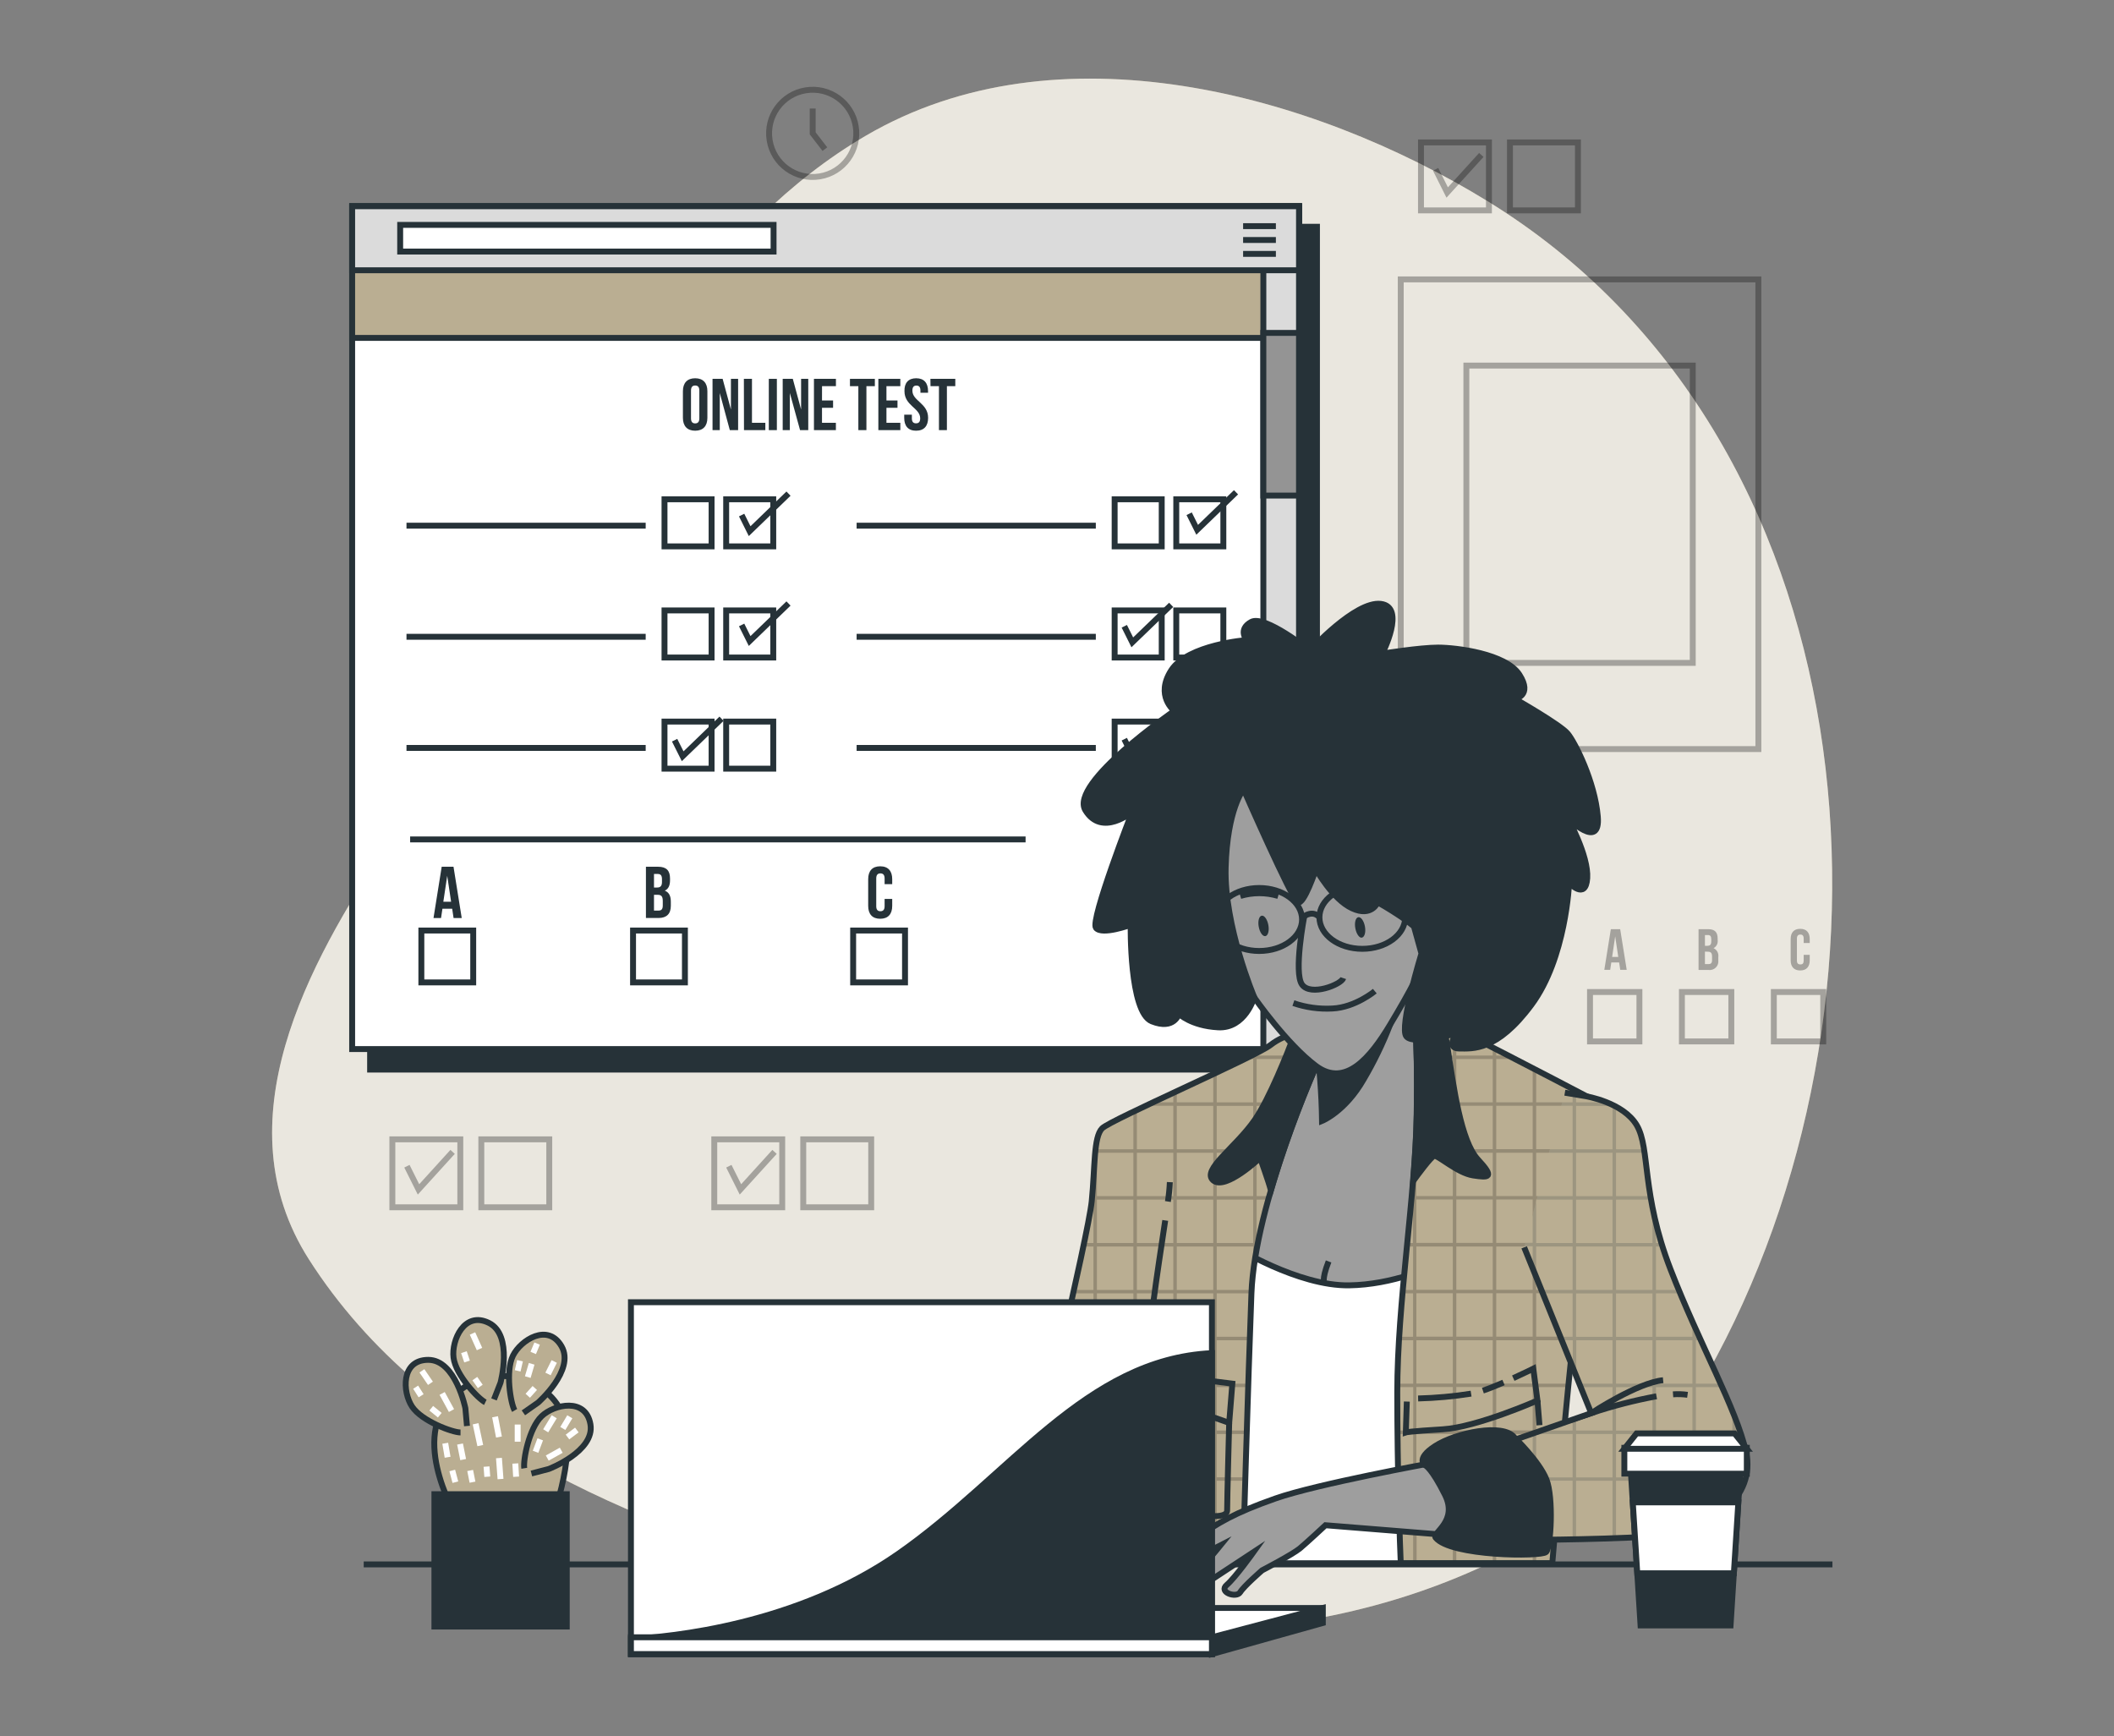 <svg width="358" height="294" viewBox="0 0 358 294" fill="none" xmlns="http://www.w3.org/2000/svg">
<rect x="0" y="0" width="358" height="294" fill="#808080" stroke="none"/>
<g clip-path="url(#clip0_2451_21746)">
<path d="M268.2 255.345C277.607 248.707 285.312 239.939 290.685 229.755C324.295 166.786 316.704 73.935 251.977 34.11C222.059 15.706 179 4.057 146.66 22.962C120.435 38.291 104.359 67.156 91.059 93.416C82.703 109.956 75.818 127.708 65.516 143.16C52.157 163.199 37.451 189.965 52.298 213.25C72.531 244.967 110.745 259.449 145.396 268.987C182.993 279.329 225.27 280.799 259.997 260.619C262.808 258.985 265.542 257.227 268.2 255.345Z" fill="#BAAE92"/>
<path opacity="0.7" d="M268.2 255.345C277.607 248.707 285.312 239.939 290.685 229.755C324.295 166.786 316.704 73.935 251.977 34.11C222.059 15.706 179 4.057 146.66 22.962C120.435 38.291 104.359 67.156 91.059 93.416C82.703 109.956 75.818 127.708 65.516 143.16C52.157 163.199 37.451 189.965 52.298 213.25C72.531 244.967 110.745 259.449 145.396 268.987C182.993 279.329 225.27 280.799 259.997 260.619C262.808 258.985 265.542 257.227 268.2 255.345Z" fill="white"/>
<g opacity="0.3">
<path d="M297.776 47.316H237.212V126.855H297.776V47.316Z" stroke="black" strokeWidth="0.588" stroke-miterlimit="10"/>
<path d="M286.663 61.91H248.325V112.261H286.663V61.91Z" stroke="black" strokeWidth="0.588" stroke-miterlimit="10"/>
</g>
<path d="M223.024 38.402H62.676V181.133H223.024V38.402Z" fill="#263238" stroke="#263238" strokeWidth="0.588" stroke-miterlimit="10"/>
<path d="M219.984 34.927H59.636V177.658H219.984V34.927Z" fill="white" stroke="#263238" strokeWidth="0.588" strokeLinecap="round" strokeLinejoin="round"/>
<path d="M188.761 92.528H196.734V84.554H188.761V92.528Z" fill="white" stroke="#263238" strokeWidth="0.588" strokeLinecap="round" strokeLinejoin="round"/>
<path d="M199.198 92.528H207.171V84.554H199.198V92.528Z" fill="white" stroke="#263238" strokeWidth="0.588" strokeLinecap="round" strokeLinejoin="round"/>
<path d="M185.574 89.023H145.066" stroke="#263238" strokeWidth="0.588" strokeLinecap="round" strokeLinejoin="round"/>
<path d="M188.761 111.35H196.734V103.376H188.761V111.35Z" fill="white" stroke="#263238" strokeWidth="0.588" strokeLinecap="round" strokeLinejoin="round"/>
<path d="M199.198 111.35H207.171V103.376H199.198V111.35Z" fill="white" stroke="#263238" strokeWidth="0.588" strokeLinecap="round" strokeLinejoin="round"/>
<path d="M185.574 107.839H145.066" stroke="#263238" strokeWidth="0.588" strokeLinecap="round" strokeLinejoin="round"/>
<path d="M188.761 130.172H196.734V122.198H188.761V130.172Z" fill="white" stroke="#263238" strokeWidth="0.588" strokeLinecap="round" strokeLinejoin="round"/>
<path d="M199.198 130.172H207.171V122.198H199.198V130.172Z" fill="white" stroke="#263238" strokeWidth="0.588" strokeLinecap="round" strokeLinejoin="round"/>
<path d="M185.574 126.661H145.066" stroke="#263238" strokeWidth="0.588" strokeLinecap="round" strokeLinejoin="round"/>
<path d="M112.533 92.528H120.506V84.554H112.533V92.528Z" fill="white" stroke="#263238" strokeWidth="0.588" strokeLinecap="round" strokeLinejoin="round"/>
<path d="M122.975 92.528H130.949V84.554H122.975V92.528Z" fill="white" stroke="#263238" strokeWidth="0.588" strokeLinecap="round" strokeLinejoin="round"/>
<path d="M109.345 89.023H68.838" stroke="#263238" strokeWidth="0.588" strokeLinecap="round" strokeLinejoin="round"/>
<path d="M112.533 111.35H120.506V103.376H112.533V111.35Z" fill="white" stroke="#263238" strokeWidth="0.588" strokeLinecap="round" strokeLinejoin="round"/>
<path d="M122.975 111.35H130.949V103.376H122.975V111.35Z" fill="white" stroke="#263238" strokeWidth="0.588" strokeLinecap="round" strokeLinejoin="round"/>
<path d="M109.345 107.839H68.838" stroke="#263238" strokeWidth="0.588" strokeLinecap="round" strokeLinejoin="round"/>
<path d="M112.533 130.172H120.506V122.198H112.533V130.172Z" fill="white" stroke="#263238" strokeWidth="0.588" strokeLinecap="round" strokeLinejoin="round"/>
<path d="M122.975 130.172H130.949V122.198H122.975V130.172Z" fill="white" stroke="#263238" strokeWidth="0.588" strokeLinecap="round" strokeLinejoin="round"/>
<path d="M109.345 126.661H68.838" stroke="#263238" strokeWidth="0.588" strokeLinecap="round" strokeLinejoin="round"/>
<path d="M80.139 157.584H71.355V166.369H80.139V157.584Z" fill="white" stroke="#263238" strokeWidth="0.588" strokeLinecap="round" strokeLinejoin="round"/>
<path d="M115.99 157.584H107.205V166.369H115.99V157.584Z" fill="white" stroke="#263238" strokeWidth="0.588" strokeLinecap="round" strokeLinejoin="round"/>
<path d="M153.263 157.584H144.479V166.369H153.263V157.584Z" fill="white" stroke="#263238" strokeWidth="0.588" strokeLinecap="round" strokeLinejoin="round"/>
<path d="M125.592 87.224L126.95 89.952L133.53 83.596" stroke="#263238" strokeWidth="1.176" strokeLinecap="round" strokeLinejoin="round"/>
<path d="M125.592 105.834L126.95 108.557L133.53 102.2" stroke="#263238" strokeWidth="1.176" strokeLinecap="round" strokeLinejoin="round"/>
<path d="M114.244 125.35L115.608 128.072L122.188 121.716" stroke="#263238" strokeWidth="1.176" strokeLinecap="round" strokeLinejoin="round"/>
<path d="M201.379 87.001L202.737 89.723L209.317 83.367" stroke="#263238" strokeWidth="1.176" strokeLinecap="round" strokeLinejoin="round"/>
<path d="M190.396 106.058L191.754 108.78L198.334 102.43" stroke="#263238" strokeWidth="1.176" strokeLinecap="round" strokeLinejoin="round"/>
<path d="M190.396 125.179L191.754 127.902L198.334 121.551" stroke="#263238" strokeWidth="1.176" strokeLinecap="round" strokeLinejoin="round"/>
<path d="M219.984 34.927H59.636V57.224H219.984V34.927Z" fill="#BAAE92" stroke="#263238" strokeWidth="0.588" strokeLinecap="round" strokeLinejoin="round"/>
<path d="M219.984 34.927H213.945V177.658H219.984V34.927Z" fill="#DBDBDB" stroke="#263238" strokeWidth="0.588" strokeLinecap="round" strokeLinejoin="round"/>
<path d="M219.984 56.377H213.945V83.925H219.984V56.377Z" fill="#949494" stroke="#263238" strokeWidth="0.588" strokeLinecap="round" strokeLinejoin="round"/>
<path d="M219.984 34.927H59.636V45.77H219.984V34.927Z" fill="#DBDBDB" stroke="#263238" strokeWidth="0.588" strokeLinecap="round" strokeLinejoin="round"/>
<path d="M131.002 38.085H67.768V42.601H131.002V38.085Z" fill="white" stroke="#263238" strokeWidth="0.588" strokeLinecap="round" strokeLinejoin="round"/>
<path d="M210.517 38.297H216.068" stroke="#263238" strokeWidth="0.588" strokeLinecap="round" strokeLinejoin="round"/>
<path d="M210.517 40.643H216.068" stroke="#263238" strokeWidth="0.588" strokeLinecap="round" strokeLinejoin="round"/>
<path d="M210.517 42.995H216.068" stroke="#263238" strokeWidth="0.588" strokeLinecap="round" strokeLinejoin="round"/>
<path d="M115.649 66.244C115.649 64.851 116.384 64.057 117.725 64.057C119.065 64.057 119.794 64.851 119.794 66.244V70.76C119.794 72.148 119.065 72.941 117.725 72.941C116.384 72.941 115.649 72.148 115.649 70.76V66.244ZM117.019 70.848C117.019 71.466 117.289 71.701 117.725 71.701C118.16 71.701 118.43 71.466 118.43 70.848V66.144C118.43 65.521 118.16 65.286 117.725 65.286C117.289 65.286 117.019 65.521 117.019 66.144V70.848Z" fill="#263238"/>
<path d="M121.893 66.556V72.841H120.665V64.157H122.376L123.781 69.355V64.157H124.998V72.841H123.593L121.893 66.556Z" fill="#263238"/>
<path d="M125.974 64.157H127.344V71.601H129.608V72.841H125.992L125.974 64.157Z" fill="#263238"/>
<path d="M130.196 64.157H131.56V72.841H130.196V64.157Z" fill="#263238"/>
<path d="M133.759 66.556V72.841H132.548V64.157H134.259L135.664 69.355V64.157H136.876V72.841H135.488L133.759 66.556Z" fill="#263238"/>
<path d="M139.204 67.82H141.08V69.061H139.204V71.601H141.556V72.841H137.84V64.157H141.562V65.397H139.21L139.204 67.82Z" fill="#263238"/>
<path d="M143.938 64.157H148.153V65.397H146.725V72.841H145.36V65.397H143.938V64.157Z" fill="#263238"/>
<path d="M150.117 67.82H151.987V69.061H150.117V71.601H152.469V72.841H148.747V64.157H152.469V65.397H150.117V67.82Z" fill="#263238"/>
<path d="M155.151 64.057C156.48 64.057 157.162 64.851 157.162 66.244V66.515H155.874V66.156C155.874 65.533 155.627 65.297 155.192 65.297C154.757 65.297 154.51 65.533 154.51 66.156C154.51 67.92 157.173 68.279 157.173 70.76C157.173 72.148 156.48 72.941 155.139 72.941C153.798 72.941 153.128 72.148 153.128 70.76V70.225H154.422V70.848C154.422 71.466 154.692 71.689 155.127 71.689C155.562 71.689 155.833 71.466 155.833 70.848C155.833 69.084 153.169 68.725 153.169 66.244C153.128 64.851 153.828 64.057 155.151 64.057Z" fill="#263238"/>
<path d="M157.562 64.157H161.777V65.397H160.355V72.841H159.008V65.397H157.579L157.562 64.157Z" fill="#263238"/>
<path d="M78.193 155.467H76.811L76.576 153.891H74.924L74.689 155.467H73.413L74.8 146.782H76.8L78.193 155.467ZM75.077 152.71H76.394L75.735 148.317L75.077 152.71Z" fill="#263238"/>
<path d="M113.467 148.764V149.07C113.467 149.964 113.197 150.534 112.585 150.834C113.32 151.116 113.603 151.775 113.603 152.692V153.403C113.603 154.744 112.897 155.461 111.533 155.461H109.387V146.782H111.445C112.862 146.782 113.467 147.441 113.467 148.764ZM110.751 148.006V150.299H111.286C111.792 150.299 112.103 150.075 112.103 149.381V148.899C112.103 148.276 111.892 148.006 111.409 148.006H110.751ZM110.751 151.534V154.203H111.533C111.992 154.203 112.239 153.991 112.239 153.345V152.592C112.239 151.78 111.98 151.534 111.362 151.534H110.751Z" fill="#263238"/>
<path d="M151.094 152.227V153.403C151.094 154.797 150.4 155.591 149.059 155.591C147.719 155.591 147.025 154.797 147.025 153.403V148.888C147.025 147.5 147.719 146.706 149.059 146.706C150.4 146.706 151.094 147.5 151.094 148.888V149.734H149.806V148.764C149.806 148.141 149.53 147.906 149.094 147.906C148.659 147.906 148.389 148.141 148.389 148.764V153.468C148.389 154.091 148.665 154.315 149.094 154.315C149.524 154.315 149.806 154.091 149.806 153.468V152.227H151.094Z" fill="#263238"/>
<path d="M69.456 142.155H173.679" stroke="#263238" strokeWidth="0.588" strokeLinecap="round" strokeLinejoin="round"/>
<path opacity="0.3" d="M240.64 35.627H252.147V24.12H240.64V35.627Z" stroke="black" strokeWidth="0.588" strokeLinecap="round" strokeLinejoin="round"/>
<path opacity="0.3" d="M255.711 35.627H267.218V24.12H255.711V35.627Z" stroke="black" strokeWidth="0.588" strokeLinecap="round" strokeLinejoin="round"/>
<path opacity="0.3" d="M243.115 28.671L245.079 32.599L250.854 26.242" stroke="black" strokeWidth="1.176" strokeLinecap="round" strokeLinejoin="round"/>
<path opacity="0.3" d="M66.445 204.453H77.952V192.946H66.445V204.453Z" stroke="black" strokeWidth="0.588" strokeLinecap="round" strokeLinejoin="round"/>
<path opacity="0.3" d="M81.51 204.453H93.017V192.946H81.51V204.453Z" stroke="black" strokeWidth="0.588" strokeLinecap="round" strokeLinejoin="round"/>
<path opacity="0.3" d="M68.909 197.497L70.873 201.425L76.647 195.069" stroke="black" strokeWidth="1.176" strokeLinecap="round" strokeLinejoin="round"/>
<path opacity="0.3" d="M120.959 204.453H132.466V192.946H120.959V204.453Z" stroke="black" strokeWidth="0.588" strokeLinecap="round" strokeLinejoin="round"/>
<path opacity="0.3" d="M136.029 204.453H147.536V192.946H136.029V204.453Z" stroke="black" strokeWidth="0.588" strokeLinecap="round" strokeLinejoin="round"/>
<path opacity="0.3" d="M123.428 197.497L125.392 201.425L131.166 195.069" stroke="black" strokeWidth="1.176" strokeLinecap="round" strokeLinejoin="round"/>
<g opacity="0.3">
<path d="M138.805 29.875C142.831 29.224 145.568 25.433 144.917 21.406C144.267 17.38 140.475 14.643 136.448 15.294C132.422 15.944 129.685 19.736 130.336 23.763C130.987 27.789 134.778 30.526 138.805 29.875Z" stroke="black" strokeWidth="0.588" strokeLinecap="round" strokeLinejoin="round"/>
<path d="M139.692 25.255L137.628 22.585V18.381" stroke="black" strokeWidth="0.588" strokeLinecap="round" strokeLinejoin="round"/>
</g>
<g opacity="0.3">
<path d="M275.479 164.24H274.385L274.197 162.994H272.868L272.68 164.24H271.687L272.792 157.355H274.374L275.479 164.24ZM273.01 162.059H274.05L273.527 158.572L273.01 162.059Z" fill="black"/>
<path d="M290.879 158.936V159.183C290.92 159.458 290.876 159.739 290.752 159.987C290.628 160.236 290.43 160.44 290.185 160.571C290.461 160.697 290.689 160.908 290.834 161.175C290.979 161.441 291.034 161.747 290.99 162.047V162.635C291.018 162.857 290.993 163.082 290.92 163.293C290.847 163.504 290.726 163.696 290.567 163.853C290.408 164.011 290.215 164.129 290.003 164.2C289.791 164.272 289.566 164.293 289.344 164.264H287.645V157.355H289.279C290.397 157.355 290.879 157.872 290.879 158.936ZM288.727 158.348V160.171H289.15C289.55 160.171 289.797 159.995 289.797 159.442V159.06C289.797 158.566 289.632 158.348 289.244 158.348H288.727ZM288.727 161.153V163.27H289.344C289.709 163.27 289.932 163.105 289.932 162.594V162.006C289.932 161.371 289.72 161.171 289.232 161.171L288.727 161.153Z" fill="black"/>
<path d="M306.473 161.7V162.611C306.473 163.717 305.926 164.346 304.861 164.346C303.797 164.346 303.244 163.717 303.244 162.611V159.03C303.244 157.925 303.797 157.296 304.861 157.296C305.926 157.296 306.473 157.925 306.473 159.03V159.701H305.449V158.936C305.449 158.442 305.232 158.26 304.891 158.26C304.55 158.26 304.303 158.442 304.303 158.936V162.658C304.303 163.152 304.52 163.329 304.891 163.329C305.261 163.329 305.449 163.152 305.449 162.658V161.7H306.473Z" fill="black"/>
<path d="M277.631 167.997H269.264V176.365H277.631V167.997Z" stroke="black" strokeWidth="0.588" stroke-miterlimit="10"/>
<path d="M293.196 167.997H284.828V176.365H293.196V167.997Z" stroke="black" strokeWidth="0.588" stroke-miterlimit="10"/>
<path d="M308.76 167.997H300.393V176.365H308.76V167.997Z" stroke="black" strokeWidth="0.588" stroke-miterlimit="10"/>
</g>
<path d="M79.299 264.929H61.594" stroke="#263238" strokeWidth="0.588" stroke-miterlimit="10"/>
<path d="M310.318 264.929H85.067" stroke="#263238" strokeWidth="0.588" stroke-miterlimit="10"/>
<path d="M242.292 264.729L246.079 207.223L248.866 179.881L241.222 171.349L237.388 168.562C237.388 168.562 231.991 173.266 228.163 174.307C224.335 175.347 220.654 176.4 220.654 176.4C220.654 176.4 207.595 200.955 206.542 212.097C205.489 223.24 203.755 264.518 203.755 264.518L205.207 264.729H242.292Z" fill="#9E9E9E" stroke="#263238" strokeWidth="0.588" stroke-miterlimit="10"/>
<path d="M224.341 217.319C224.341 217.319 223.688 216.984 224.993 213.62" stroke="#263238" strokeWidth="0.588" stroke-miterlimit="10"/>
<path d="M222.806 175.812C223.455 180.458 223.815 185.139 223.882 189.83C223.882 189.83 227.804 188.26 230.938 182.774C232.67 179.83 234.16 176.75 235.395 173.566L222.806 175.812Z" fill="#263238" stroke="#263238" strokeWidth="0.588" stroke-miterlimit="10"/>
<path d="M242.292 264.729L245.697 213.026C242.357 214.732 235.766 217.548 228.492 217.672C219.778 217.819 208.988 211.051 208.988 211.051L206.56 212.003C206.56 212.033 206.56 212.068 206.56 212.097C205.513 223.269 203.772 264.518 203.772 264.518L205.225 264.729H242.292Z" fill="white" stroke="#263238" strokeWidth="0.588" stroke-miterlimit="10"/>
<path d="M236.624 235.788C236.624 249.106 237.083 261.919 237.212 264.718H262.878C263.231 260.566 265.442 234.73 266.577 225.469C267.817 215.349 275.955 200.285 275.955 194.893C275.955 189.501 277.608 190.353 270.175 186.431C262.743 182.509 246.35 174.042 244.08 173.007C241.81 171.972 239.329 169.479 239.329 169.479C239.329 169.479 240.152 174.642 239.917 188.677C239.682 202.713 236.624 220.729 236.624 235.788Z" fill="#BAAE92"/>
<g opacity="0.2">
<path d="M239.329 169.532C239.635 171.975 239.812 174.432 239.858 176.894V170.032C239.529 169.732 239.329 169.532 239.329 169.532Z" fill="black"/>
<path d="M273.08 203.136V204.9C273.28 204.365 273.48 203.848 273.668 203.336V203.125H273.745C273.821 202.931 273.892 202.731 273.962 202.537H273.668V195.216H275.944C275.944 195.128 275.944 195.034 275.944 194.945C275.944 194.857 275.944 194.734 275.944 194.628H273.668V188.36C273.486 188.248 273.292 188.142 273.08 188.025V194.628H266.906V187.278H271.681L270.575 186.69H266.906V184.75L266.318 184.438V186.672H260.144V181.227L259.556 180.922V186.672H253.382V179.34H256.457L255.317 178.752H253.382V177.758L252.794 177.452V178.752H246.62V174.313C246.414 174.207 246.22 174.107 246.032 174.019V178.752H239.917C239.917 178.946 239.917 179.14 239.917 179.34H246.032V186.69H239.97C239.97 186.884 239.97 187.078 239.97 187.278H246.032V194.628H239.858V191.835C239.741 194.704 239.529 197.715 239.27 200.778V202.542H239.117L239.064 203.13H239.27V210.504H238.388L238.329 211.092H239.3V218.442H237.63L237.577 219.03H239.3V226.38H237.006L236.971 226.968H239.323V234.318H236.718C236.718 234.518 236.718 234.712 236.718 234.906H239.329V242.256H236.736C236.736 242.456 236.736 242.65 236.736 242.844H239.323V250.194H236.854C236.854 250.394 236.854 250.588 236.854 250.782H239.311V264.747H239.899V250.764H246.032V264.729H246.62V250.764H252.794V264.729H253.382V250.764H259.556V264.729H260.144V250.764H264.101C264.101 250.57 264.101 250.376 264.154 250.176H260.144V242.844H264.848C264.848 242.65 264.889 242.456 264.907 242.256H260.144V234.906H265.577C265.577 234.706 265.613 234.518 265.636 234.318H260.144V226.968H266.318V227.75L266.577 225.498C266.659 224.839 266.771 224.157 266.906 223.458V219.03H268.006L268.182 218.442H266.906V211.092H270.728C270.805 210.898 270.875 210.698 270.952 210.504H266.906V203.154L273.08 203.136ZM266.906 195.216H273.08V202.566H266.906V195.216ZM246.032 250.176H239.858V242.844H246.032V250.176ZM246.032 242.238H239.858V234.888H246.032V242.238ZM246.032 234.3H239.858V226.968H246.032V234.3ZM246.032 226.362H239.858V219.012H246.032V226.362ZM246.032 218.424H239.858V211.092H246.032V218.424ZM246.032 210.486H239.858V203.136H246.032V210.486ZM246.032 202.548H239.858V195.216H246.032V202.548ZM252.794 250.176H246.62V242.844H252.794V250.176ZM252.794 242.238H246.62V234.888H252.794V242.238ZM252.794 234.3H246.62V226.968H252.794V234.3ZM252.794 226.362H246.62V219.012H252.794V226.362ZM252.794 218.424H246.62V211.092H252.794V218.424ZM252.794 210.486H246.62V203.136H252.794V210.486ZM252.794 202.548H246.62V195.216H252.794V202.548ZM252.794 194.61H246.62V187.26H252.794V194.61ZM252.794 186.672H246.62V179.34H252.794V186.672ZM259.556 250.176H253.382V242.844H259.556V250.176ZM259.556 242.238H253.382V234.888H259.556V242.238ZM259.556 234.3H253.382V226.968H259.556V234.3ZM259.556 226.362H253.382V219.012H259.556V226.362ZM259.556 218.424H253.382V211.092H259.556V218.424ZM259.556 210.486H253.382V203.136H259.556V210.486ZM259.556 202.548H253.382V195.216H259.556V202.548ZM259.556 194.61H253.382V187.26H259.556V194.61ZM266.318 226.362H260.144V219.012H266.318V226.362ZM266.318 218.424H260.144V211.092H266.318V218.424ZM266.318 210.486H260.144V203.136H266.318V210.486ZM266.318 202.548H260.144V195.216H266.318V202.548ZM266.318 194.61H260.144V187.26H266.318V194.61Z" fill="black"/>
</g>
<path d="M236.624 235.788C236.624 249.106 237.083 261.919 237.212 264.718H262.878C263.231 260.566 265.442 234.73 266.577 225.469C267.817 215.349 275.955 200.285 275.955 194.893C275.955 189.501 277.608 190.353 270.175 186.431C262.743 182.509 246.35 174.042 244.08 173.007C241.81 171.972 239.329 169.479 239.329 169.479C239.329 169.479 240.152 174.642 239.917 188.677C239.682 202.713 236.624 220.729 236.624 235.788Z" stroke="#263238" strokeWidth="0.588" stroke-miterlimit="10"/>
<path d="M239.329 169.532C239.329 169.532 240.152 174.695 239.917 188.73C239.87 192.258 239.629 196.069 239.329 199.996C240.034 199.026 242.31 195.927 242.857 195.751C243.474 195.545 246.779 198.644 249.46 199.056C252.141 199.467 253.176 199.467 250.289 196.368C247.402 193.27 246.173 184.191 245.127 177.376C244.927 175.917 244.607 174.477 244.168 173.072H244.098C241.804 172.013 239.329 169.532 239.329 169.532Z" fill="#263238" stroke="#263238" strokeWidth="0.588" stroke-miterlimit="10"/>
<path d="M256.269 233.389C258.168 232.525 259.662 231.778 259.662 231.778L260.362 237.176C260.362 237.176 250.083 241.703 244.339 242.05C238.594 242.397 238.071 242.574 238.071 242.574L238.241 237.352" stroke="#263238" strokeWidth="0.588" stroke-miterlimit="10"/>
<path d="M251.124 235.5C252.177 235.147 253.412 234.647 254.617 234.124" stroke="#263238" strokeWidth="0.588" stroke-miterlimit="10"/>
<path d="M240.152 236.829C243.158 236.752 246.155 236.479 249.125 236.011" stroke="#263238" strokeWidth="0.588" stroke-miterlimit="10"/>
<path d="M260.362 237.176L260.708 241.356" stroke="#263238" strokeWidth="0.588" stroke-miterlimit="10"/>
<path d="M181.581 264.729H210.464C210.529 262.466 211.364 233.695 211.928 219.012C212.516 203.724 222.889 180.534 222.889 180.534C222.889 180.534 224.276 177.264 222.806 175.794C221.336 174.324 217.808 174.912 215.162 176.97C212.516 179.028 188.114 189.612 186.644 191.082C185.174 192.552 185.468 197.55 184.88 203.43C184.292 209.31 174.59 249.882 174.59 249.882C174.59 249.882 171.944 250.47 171.062 251.058C170.18 251.646 170.18 253.41 170.18 253.41C170.18 253.41 171.356 253.704 174.884 255.468C178.13 257.091 181.123 263.677 181.581 264.729Z" fill="#BAAE92"/>
<path opacity="0.2" d="M218.984 187.26V190.265C219.184 189.724 219.378 189.201 219.572 188.695V187.26H220.125L220.354 186.672H219.572V179.34H223.277C223.318 179.158 223.365 178.958 223.394 178.752H219.572V175.059C219.378 175.089 219.184 175.118 218.984 175.165V178.752H212.81V178.352L212.222 178.652V178.752H212.022L210.846 179.34H212.222V186.69H206.048V181.633L205.46 181.91V186.672H199.286V184.797L198.698 185.073V186.672H195.282L194.035 187.26H198.698V194.628H192.524V187.984L191.936 188.266V194.628H185.762V193.146C185.431 195.288 185.235 197.448 185.174 199.614V202.554H184.962L184.91 203.142H185.174V210.504H183.592L183.469 211.092H185.174V218.442H181.875C181.834 218.636 181.787 218.836 181.746 219.03H185.174V226.38H180.088C180.041 226.58 180 226.774 179.953 226.968H185.174V234.318H179V231.084L178.412 233.624V234.289H178.259L178.124 234.877H178.412V242.256H176.401L176.26 242.844H178.412V250.194H173.42C172.821 250.354 172.232 250.551 171.656 250.782V253.981C171.832 254.051 172.026 254.134 172.244 254.234V250.782H178.412V259.014C178.618 259.308 178.812 259.602 179 259.902V250.788H185.174V264.753H185.762V250.764H191.936V264.729H192.524V250.764H198.698V264.729H199.286V250.764H205.46V264.729H206.048V250.764H210.876V250.176H206.048V242.844H211.123V242.256H206.048V234.906H211.375V234.318H206.048V226.968H211.64C211.64 226.774 211.64 226.574 211.64 226.38H206.048V219.03H211.928C211.928 218.836 211.928 218.642 211.958 218.442H206.048V211.092H212.222V215.437C212.375 214.185 212.569 212.897 212.81 211.592V211.092H212.904C212.939 210.898 212.981 210.704 213.016 210.504H212.81V203.154H214.78C214.833 202.96 214.892 202.766 214.945 202.566H212.81V195.216H217.22C217.291 195.022 217.355 194.822 217.42 194.628H212.81V187.278L218.984 187.26ZM212.81 179.34H218.984V186.69H212.81V179.34ZM185.174 250.194H179V242.844H185.174V250.194ZM185.174 242.256H179V234.906H185.174V242.256ZM191.936 250.194H185.762V242.844H191.936V250.194ZM191.936 242.256H185.762V234.906H191.936V242.256ZM191.936 234.318H185.762V226.968H191.936V234.318ZM191.936 226.38H185.762V219.03H191.936V226.38ZM191.936 218.442H185.762V211.092H191.936V218.442ZM191.936 210.504H185.762V203.154H191.936V210.504ZM191.936 202.566H185.762V195.216H191.936V202.566ZM198.698 250.194H192.524V242.844H198.698V250.194ZM198.698 242.256H192.524V234.906H198.698V242.256ZM198.698 234.318H192.524V226.968H198.698V234.318ZM198.698 226.38H192.524V219.03H198.698V226.38ZM198.698 218.442H192.524V211.092H198.698V218.442ZM198.698 210.504H192.524V203.154H198.698V210.504ZM198.698 202.566H192.524V195.216H198.698V202.566ZM205.46 250.194H199.286V242.844H205.46V250.194ZM205.46 242.256H199.286V234.906H205.46V242.256ZM205.46 234.318H199.286V226.968H205.46V234.318ZM205.46 226.38H199.286V219.03H205.46V226.38ZM205.46 218.442H199.286V211.092H205.46V218.442ZM205.46 210.504H199.286V203.154H205.46V210.504ZM205.46 202.566H199.286V195.216H205.46V202.566ZM205.46 194.628H199.286V187.278H205.46V194.628ZM212.222 210.504H206.048V203.154H212.222V210.504ZM212.222 202.566H206.048V195.216H212.222V202.566ZM212.222 194.628H206.048V187.278H212.222V194.628Z" fill="black"/>
<path d="M181.581 264.729H210.464C210.529 262.466 211.364 233.695 211.928 219.012C212.516 203.724 222.889 180.534 222.889 180.534C222.889 180.534 224.276 177.264 222.806 175.794C221.336 174.324 217.808 174.912 215.162 176.97C212.516 179.028 188.114 189.612 186.644 191.082C185.174 192.552 185.468 197.55 184.88 203.43C184.292 209.31 174.59 249.882 174.59 249.882C174.59 249.882 171.944 250.47 171.062 251.058C170.18 251.646 170.18 253.41 170.18 253.41C170.18 253.41 171.356 253.704 174.884 255.468C178.13 257.091 181.123 263.677 181.581 264.729Z" stroke="#263238" strokeWidth="0.588" stroke-miterlimit="10"/>
<path d="M170.18 253.428C170.18 253.428 171.356 253.722 174.884 255.486C178.412 257.25 181.646 264.894 181.646 264.894H187.344C187.703 263.824 188.579 259.931 184.586 255.192C179.882 249.606 174.59 249.9 174.59 249.9C174.59 249.9 171.944 250.488 171.062 251.076C170.18 251.664 170.18 253.428 170.18 253.428Z" fill="#263238" stroke="#263238" strokeWidth="0.588" stroke-miterlimit="10"/>
<path d="M219.255 175.095C217.99 178.44 214.997 186.008 212.516 189.612C209.282 194.316 203.402 198.138 205.46 199.902C207.518 201.666 213.398 196.08 213.398 196.08C213.398 196.08 214.868 200.196 215.162 201.372C215.178 201.426 215.204 201.476 215.239 201.519C217.361 194.376 219.914 187.368 222.883 180.534C222.883 180.534 224.27 177.264 222.8 175.794C222.042 175.03 220.748 174.83 219.255 175.095Z" fill="#263238" stroke="#263238" strokeWidth="0.588" stroke-miterlimit="10"/>
<path d="M197.781 203.477C197.949 202.39 198.059 201.295 198.11 200.196" stroke="#263238" strokeWidth="0.588" stroke-miterlimit="10"/>
<path d="M193.112 265.464C193.112 265.464 193.994 246.648 193.994 235.77C193.994 227.932 196.129 214.749 197.328 206.676" stroke="#263238" strokeWidth="0.588" stroke-miterlimit="10"/>
<path d="M194.582 231.672C194.582 231.672 199.286 233.142 201.638 233.436L208.694 234.318L208.159 240.98C208.159 240.98 207.812 240.786 202.52 239.022C197.228 237.258 193.994 235.788 193.994 235.788" stroke="#263238" strokeWidth="0.588" stroke-miterlimit="10"/>
<path d="M208.159 240.962C208.159 240.962 207.812 254.016 207.812 255.78C207.812 257.544 202.52 256.368 202.52 256.368" stroke="#263238" strokeWidth="0.588" stroke-miterlimit="10"/>
<path d="M212.381 168.885C212.381 168.885 217.926 176.859 222.889 180.534C227.851 184.209 232.085 179.064 235.395 173.548C238.706 168.033 240.911 163.987 242.563 159.207C244.215 154.426 242.563 146.524 235.948 140.273C229.333 134.023 213.88 124.827 210.023 129.607C206.166 134.387 202.485 144.895 205.054 153.874C206.589 159.272 209.07 164.354 212.381 168.885Z" fill="#9E9E9E" stroke="#263238" strokeWidth="0.588" stroke-miterlimit="10"/>
<path d="M210.046 151.733C212.139 151.106 214.369 151.106 216.461 151.733" stroke="#263238" strokeWidth="1.176" stroke-miterlimit="10" strokeLinecap="round"/>
<path d="M214.792 156.655C214.968 157.607 214.745 158.448 214.292 158.531C213.839 158.613 213.339 157.907 213.163 156.949C212.986 155.99 213.21 155.155 213.663 155.073C214.115 154.991 214.615 155.696 214.792 156.655Z" fill="#263238"/>
<path d="M231.15 156.908C231.32 157.86 231.097 158.672 230.65 158.784C230.203 158.895 229.697 158.16 229.521 157.202C229.345 156.243 229.568 155.408 230.021 155.326C230.474 155.244 230.973 155.949 231.15 156.908Z" fill="#263238"/>
<path d="M219.031 169.873C221.156 170.605 223.402 170.917 225.646 170.79C229.509 170.608 232.82 167.85 232.82 167.85" stroke="#263238" strokeWidth="0.588" stroke-miterlimit="10"/>
<path d="M210.593 133.67C210.593 133.67 218.761 152.298 219.784 152.809C220.807 153.321 222.847 147.194 222.847 147.194C222.847 147.194 225.652 152.292 228.98 153.827C232.308 155.361 233.319 152.809 233.319 152.809C234.987 153.749 236.606 154.771 238.17 155.873L239.446 156.89L240.722 161.482C240.722 161.482 236.894 173.989 238.17 175.524C239.446 177.059 246.591 175.012 246.591 175.012C246.591 175.012 244.827 177.564 247.102 177.564C249.378 177.564 253.482 178.076 259.35 170.161C265.218 162.247 265.73 149.493 265.73 149.493C265.73 149.493 268.535 152.551 268.793 148.723C269.052 144.895 265.477 138.515 265.477 138.515C265.477 138.515 271.087 144.131 270.581 138.262C270.075 132.394 266.753 125.756 265.477 124.227C264.201 122.698 256.54 118.347 256.54 118.347C256.54 118.347 259.603 117.835 257.31 114.26C255.017 110.685 246.591 109.668 243.527 109.668C240.464 109.668 234.084 110.691 234.084 110.691C234.084 110.691 238.17 102.776 233.831 102.265C229.492 101.753 221.836 110.179 221.836 110.179C221.836 110.179 214.192 104.052 211.881 105.328C209.57 106.604 211.117 108.392 211.117 108.392C211.117 108.392 201.168 109.156 198.357 113.496C195.546 117.835 198.868 120.387 198.868 120.387C198.868 120.387 181.005 132.635 183.81 137.227C186.615 141.82 191.724 137.486 191.724 137.486C191.724 137.486 184.574 155.861 185.597 157.137C186.62 158.413 191.477 156.626 191.477 156.626C191.477 156.626 191.224 171.425 195.052 172.96C198.88 174.495 199.645 171.684 199.645 171.684C199.645 171.684 201.685 173.725 206.283 173.977C210.881 174.23 212.404 168.874 212.404 168.874C212.404 168.874 207.3 156.878 207.559 146.929C207.818 136.98 210.593 133.67 210.593 133.67Z" fill="#263238" stroke="#263238" strokeWidth="0.588" stroke-miterlimit="10"/>
<path d="M220.872 155.161C220.872 155.161 219.031 164.722 220.501 166.745C221.971 168.768 227.122 166.745 227.487 165.645" fill="#9E9E9E"/>
<path d="M220.872 155.161C220.872 155.161 219.031 164.722 220.501 166.745C221.971 168.768 227.122 166.745 227.487 165.645" stroke="#263238" strokeWidth="0.588" stroke-miterlimit="10"/>
<path d="M213.239 161.047C217.25 161.047 220.501 158.66 220.501 155.714C220.501 152.769 217.25 150.381 213.239 150.381C209.229 150.381 205.978 152.769 205.978 155.714C205.978 158.66 209.229 161.047 213.239 161.047Z" stroke="#263238" strokeWidth="0.588" stroke-miterlimit="10"/>
<path d="M230.703 160.683C234.714 160.683 237.965 158.295 237.965 155.35C237.965 152.404 234.714 150.016 230.703 150.016C226.692 150.016 223.441 152.404 223.441 155.35C223.441 158.295 226.692 160.683 230.703 160.683Z" stroke="#263238" strokeWidth="0.588" stroke-miterlimit="10"/>
<path d="M220.872 155.161C220.872 155.161 222.342 154.062 223.441 155.35" stroke="#263238" strokeWidth="0.588" stroke-miterlimit="10"/>
<path d="M160.366 256.903C160.366 256.903 169.598 254.298 172.438 253.828C175.278 253.357 180.964 258.561 181.911 261.401C182.857 264.241 181.646 264.876 181.646 264.876L162.73 264.247L160.366 256.903Z" fill="#9E9E9E" stroke="#263238" strokeWidth="0.588" stroke-miterlimit="10"/>
<path d="M163.712 255.986C163.712 255.986 170.68 258.597 172.42 259.643C174.161 260.69 173.638 262.777 172.597 263.818C171.341 264.867 169.844 265.587 168.24 265.911C166.616 266.004 164.989 266.004 163.365 265.911C161.278 265.735 159.361 266.088 157.62 266.088C155.88 266.088 150.653 265.564 150.653 265.564L149.083 264.518C149.083 264.518 146.143 265.388 143.861 266.282C141.58 267.175 142.291 265.235 144.032 263.841C145.772 262.448 150.129 258.967 150.829 258.62C151.529 258.273 160.408 255.68 160.408 255.68L163.712 255.986Z" fill="#9E9E9E" stroke="#263238" strokeWidth="0.588" stroke-miterlimit="10"/>
<path d="M166.323 256.68C166.323 256.68 161.789 254.592 160.572 254.592C159.355 254.592 150.647 257.532 149.43 258.42C148.212 259.308 146.989 267.652 147.86 268.175C148.73 268.698 149.43 267.128 149.624 266.088C149.818 265.047 152.24 259.467 152.24 259.467L150.476 268.351C150.476 268.351 151.176 269.739 151.87 268.522C152.564 267.305 156.921 258.943 157.268 258.42C157.724 257.935 158.254 257.524 158.838 257.203C158.838 257.203 157.967 261.037 157.268 264.694C156.568 268.351 157.097 269.398 158.144 269.569C159.19 269.739 159.708 267.305 160.231 266.088C160.754 264.871 163.018 257.897 163.018 257.897" fill="#9E9E9E"/>
<path d="M166.323 256.68C166.323 256.68 161.789 254.592 160.572 254.592C159.355 254.592 150.647 257.532 149.43 258.42C148.212 259.308 146.989 267.652 147.86 268.175C148.73 268.698 149.43 267.128 149.624 266.088C149.818 265.047 152.24 259.467 152.24 259.467L150.476 268.351C150.476 268.351 151.176 269.739 151.87 268.522C152.564 267.305 156.921 258.943 157.268 258.42C157.724 257.935 158.254 257.524 158.838 257.203C158.838 257.203 157.967 261.037 157.268 264.694C156.568 268.351 157.097 269.398 158.144 269.569C159.19 269.739 159.708 267.305 160.231 266.088C160.754 264.871 163.018 257.897 163.018 257.897" stroke="#263238" strokeWidth="0.588" stroke-miterlimit="10"/>
<path d="M171.356 260.166C171.356 260.166 166.135 265.564 165.435 266.781C164.735 267.999 164.741 268.175 166.658 268.175C168.575 268.175 174.496 264.341 175.014 263.818C175.531 263.295 175.366 261.73 174.143 260.684C173.754 260.381 173.298 260.176 172.813 260.086C172.328 259.996 171.828 260.024 171.356 260.166Z" fill="#9E9E9E" stroke="#263238" strokeWidth="0.588" stroke-miterlimit="10"/>
<path d="M203.966 259.567C203.966 259.567 196.999 261.819 195.288 263.095C193.577 264.371 191.107 265.776 191.642 266.205C192.177 266.634 193.894 266.205 194.429 265.776C194.964 265.347 197.428 264.918 197.428 264.918C197.428 264.918 200.321 263.201 202.573 261.813C204.825 260.425 206.536 258.92 203.966 259.567Z" fill="#9E9E9E" stroke="#263238" strokeWidth="0.588" stroke-miterlimit="10"/>
<path d="M242.428 247.771C242.428 247.771 223.024 251.299 216.003 253.763C208.982 256.227 206.189 257.944 202.679 260.425C199.168 262.907 192.054 267.593 193.112 268.416C194.17 269.239 197.857 266.352 198.481 265.735C199.104 265.117 203.637 263.259 203.637 263.259L206.671 261.707C206.671 261.707 202.103 267.334 200.456 268.763C198.81 270.192 199.921 271.086 201.162 270.674C202.402 270.262 204.743 267.799 204.743 267.799L212.287 262.836C212.287 262.836 209.188 267.175 207.742 268.41C206.295 269.645 209.394 270.686 210.017 269.651C210.64 268.616 213.733 265.935 213.733 265.935C213.733 265.935 218.89 263.254 220.131 262.219C221.371 261.184 224.464 258.297 224.464 258.297L247.584 260.155C247.584 260.155 249.031 259.332 248.208 254.581C247.385 249.829 242.428 247.771 242.428 247.771Z" fill="#9E9E9E" stroke="#263238" strokeWidth="0.588" stroke-miterlimit="10"/>
<path d="M258.115 211.233L269.47 239.316L251.095 245.713L256.257 260.784C256.257 260.784 269.452 260.819 279.777 260.196C290.103 259.573 297.347 253.346 295.695 245.919C294.042 238.493 287.851 227.75 282.894 214.949C277.937 202.148 279.472 194.516 277.202 190.594C274.932 186.672 268.529 185.637 268.529 185.637L265.001 185.049" fill="#BAAE92"/>
<path opacity="0.2" d="M293.954 253.728V250.788H295.489C295.553 250.594 295.606 250.4 295.653 250.2H293.954V242.844H294.836C294.771 242.656 294.701 242.456 294.636 242.256H293.954V240.463C293.766 239.975 293.572 239.475 293.366 238.975V242.256H287.192V234.906H291.626C291.537 234.712 291.455 234.518 291.367 234.318H287.192V226.968H288.015C287.921 226.774 287.833 226.58 287.745 226.38H287.192V225.151C286.998 224.716 286.798 224.281 286.604 223.84V226.38H280.43V219.03H284.546C284.464 218.836 284.381 218.642 284.305 218.442H280.43V211.092H281.53C281.465 210.898 281.406 210.698 281.347 210.504H280.43V207.152C280.207 206.223 280.013 205.335 279.842 204.483V210.504H273.668V203.154H279.595L279.489 202.566H273.668V195.216H278.496L278.407 194.628H273.668V187.419C273.152 187.142 272.622 186.893 272.08 186.672H266.906V185.355L266.318 185.249V186.672H264.583L264.425 187.26H266.318V194.628H262.496L262.343 195.216H266.324V202.566H260.403L260.244 203.154H266.318V210.504H260.144V203.53L259.556 205.759V210.463H258.31L258.157 211.051H259.556V214.773L260.144 216.225V211.092H266.318V218.442H261.026L261.261 219.03H266.318V226.38H264.26L264.501 226.968H266.347V231.537L266.935 232.989V226.968H273.08V234.318H267.441L267.682 234.906H273.08V242.256H266.906V240.222L266.318 240.427V242.256H261.061L259.368 242.844H259.556V250.194H253.382V244.902L252.794 245.108V250.165H252.624L253.382 252.375V250.753H259.556V260.749H260.144V250.753H266.318V260.672H266.906V250.764H273.08V260.484H273.668V250.764H279.842V260.172L280.43 260.125V250.764H286.604V258.832L287.192 258.608V250.764H293.366V254.457C293.572 254.216 293.772 253.975 293.954 253.728ZM266.318 250.2H260.144V242.844H266.318V250.2ZM273.08 250.2H266.906V242.844H273.08V250.2ZM273.08 226.386H266.906V219.036H273.08V226.386ZM273.08 218.448H266.906V211.092H273.08V218.448ZM273.08 210.51H266.906V203.16H273.08V210.51ZM273.08 202.572H266.906V195.216H273.08V202.572ZM273.08 194.634H266.906V187.284H273.08V194.634ZM279.842 250.2H273.668V242.844H279.842V250.2ZM279.842 242.262H273.668V234.912H279.842V242.262ZM279.842 234.324H273.668V226.968H279.842V234.324ZM279.842 226.386H273.668V219.036H279.842V226.386ZM279.842 218.448H273.668V211.092H279.842V218.448ZM286.604 250.2H280.43V242.844H286.604V250.2ZM286.604 242.262H280.43V234.912H286.604V242.262ZM286.604 234.324H280.43V226.968H286.604V234.324ZM287.192 250.2V242.844H293.366V250.194L287.192 250.2Z" fill="#263238"/>
<path d="M258.115 211.233L269.47 239.316L251.095 245.713L256.257 260.784C256.257 260.784 269.452 260.819 279.777 260.196C290.103 259.573 297.347 253.346 295.695 245.919C294.042 238.493 287.851 227.75 282.894 214.949C277.937 202.148 279.472 194.516 277.202 190.594C274.932 186.672 268.529 185.637 268.529 185.637L265.001 185.049" stroke="#263238" strokeWidth="0.588" stroke-miterlimit="10"/>
<path d="M280.524 236.458C276.778 237.152 273.084 238.105 269.47 239.31C269.47 239.31 277.314 234.147 281.647 233.736" stroke="#263238" strokeWidth="0.588" stroke-miterlimit="10"/>
<path d="M285.781 236.211C284.967 236.095 284.143 236.067 283.323 236.129" stroke="#263238" strokeWidth="0.588" stroke-miterlimit="10"/>
<path d="M256.463 243.432C256.463 243.432 260.638 247.424 261.873 250.517C263.108 253.61 262.655 262.013 261.832 262.836C261.008 263.659 245.644 263.559 243.116 260.402C242.457 259.578 246.967 257.679 244.697 253.134C242.428 248.589 241.393 248.183 241.393 248.183C241.393 248.183 239.535 247.148 243.045 244.878C246.555 242.609 254.605 240.962 256.463 243.432Z" fill="#263238" stroke="#263238" strokeWidth="0.588" stroke-miterlimit="10"/>
<path d="M293.066 275.266H277.825L275.92 245.137H294.971L293.066 275.266Z" fill="#263238" stroke="#263238" strokeWidth="0.588" strokeLinejoin="round"/>
<path d="M295.818 245.184H275.079V249.571H295.818V245.184Z" fill="white" stroke="#263238" strokeWidth="0.588" strokeLinejoin="round"/>
<path d="M295.818 245.349H275.079L277.149 242.75H293.742L295.818 245.349Z" fill="white" stroke="#263238" strokeWidth="0.588" strokeLinejoin="round"/>
<path d="M293.625 266.429L294.383 254.428H276.508L277.267 266.429H293.625Z" fill="white" stroke="#263238" strokeWidth="0.588" strokeLinejoin="round"/>
<path d="M205.237 277.271L224.017 272.309V274.849L205.237 280.111V277.271Z" fill="#263238" stroke="#263238" strokeWidth="0.588" strokeLinejoin="round"/>
<path d="M224.017 272.309H125.827L106.846 277.271H205.236L224.017 272.309Z" fill="white" stroke="#263238" strokeWidth="0.588" strokeLinejoin="round"/>
<path d="M205.236 220.529H106.846V280.111H205.236V220.529Z" fill="white" stroke="#263238" strokeWidth="0.588" strokeLinejoin="round"/>
<path d="M205.236 229.15C183.833 230.167 171.085 249.894 152.146 263.112C134.882 275.166 113.561 277.224 106.87 277.548V280.112H205.236V229.15Z" fill="#263238" stroke="#263238" strokeWidth="0.588" strokeLinejoin="round"/>
<path d="M205.236 277.271H106.846V280.112H205.236V277.271Z" fill="white" stroke="#263238" strokeWidth="0.588" stroke-miterlimit="10"/>
<path d="M77.717 257.615C77.717 257.615 69.52 244.502 76.1 237.123C82.68 229.743 93.311 233.295 95.504 240.127C97.697 246.96 93.046 258.438 93.046 258.438L77.717 257.615Z" fill="#BAAE92" stroke="#263238" strokeWidth="0.588" strokeLinecap="round" strokeLinejoin="round"/>
<path d="M77.987 242.585C76.623 242.585 71.431 240.674 69.791 238.216C68.15 235.759 67.868 230.29 72.525 230.29C77.182 230.29 78.811 238.487 78.811 238.487L79.081 241.492" fill="#BAAE92"/>
<path d="M77.987 242.585C76.623 242.585 71.431 240.674 69.791 238.216C68.15 235.759 67.868 230.29 72.525 230.29C77.182 230.29 78.811 238.487 78.811 238.487L79.081 241.492" stroke="#263238" strokeWidth="0.588" strokeLinecap="round" strokeLinejoin="round"/>
<path d="M82.192 237.481C80.969 236.893 77.176 232.848 76.805 229.914C76.435 226.98 78.634 221.97 82.791 224.034C86.948 226.098 84.755 234.177 84.755 234.177L83.656 236.988" fill="#BAAE92"/>
<path d="M82.192 237.481C80.969 236.893 77.176 232.848 76.805 229.914C76.435 226.98 78.634 221.97 82.791 224.034C86.948 226.098 84.755 234.177 84.755 234.177L83.656 236.988" stroke="#263238" strokeWidth="0.588" strokeLinecap="round" strokeLinejoin="round"/>
<path d="M87.154 238.857C86.472 237.681 85.555 232.219 86.872 229.573C88.189 226.927 92.799 223.975 95.104 228.009C97.409 232.042 91.112 237.534 91.112 237.534L88.636 239.263" fill="#BAAE92"/>
<path d="M87.154 238.857C86.472 237.681 85.555 232.219 86.872 229.573C88.189 226.927 92.799 223.975 95.104 228.009C97.409 232.042 91.112 237.534 91.112 237.534L88.636 239.263" stroke="#263238" strokeWidth="0.588" strokeLinecap="round" strokeLinejoin="round"/>
<path d="M88.783 248.653C88.56 247.301 89.583 241.868 91.723 239.833C93.863 237.799 99.22 236.629 99.99 241.209C100.761 245.79 92.934 248.771 92.934 248.771L89.994 249.535" fill="#BAAE92"/>
<path d="M88.783 248.653C88.56 247.301 89.583 241.868 91.723 239.833C93.863 237.799 99.22 236.629 99.99 241.209C100.761 245.79 92.934 248.771 92.934 248.771L89.994 249.535" stroke="#263238" strokeWidth="0.588" strokeLinecap="round" strokeLinejoin="round"/>
<path d="M70.39 234.918L71.314 236.37" stroke="white" strokeWidth="0.588" strokeLinecap="round" strokeLinejoin="round"/>
<path d="M73.031 238.481L74.477 239.663" stroke="white" strokeWidth="0.588" strokeLinecap="round" strokeLinejoin="round"/>
<path d="M71.449 232.148L72.895 234.259" stroke="white" strokeWidth="0.588" strokeLinecap="round" strokeLinejoin="round"/>
<path d="M74.877 235.976L76.459 238.875" stroke="white" strokeWidth="0.588" strokeLinecap="round" strokeLinejoin="round"/>
<path d="M78.564 228.985L79.093 230.567" stroke="white" strokeWidth="0.588" strokeLinecap="round" strokeLinejoin="round"/>
<path d="M80.41 233.465L81.333 234.788" stroke="white" strokeWidth="0.588" strokeLinecap="round" strokeLinejoin="round"/>
<path d="M80.016 225.821L81.204 228.456" stroke="white" strokeWidth="0.588" strokeLinecap="round" strokeLinejoin="round"/>
<path d="M75.4 244.414L75.8 246.784" stroke="white" strokeWidth="0.588" strokeLinecap="round" strokeLinejoin="round"/>
<path d="M76.588 249.024L77.117 251.005" stroke="white" strokeWidth="0.588" strokeLinecap="round" strokeLinejoin="round"/>
<path d="M77.905 244.543L78.434 247.178" stroke="white" strokeWidth="0.588" strokeLinecap="round" strokeLinejoin="round"/>
<path d="M79.622 249.024L80.016 251.005" stroke="white" strokeWidth="0.588" strokeLinecap="round" strokeLinejoin="round"/>
<path d="M80.545 241.115L81.333 244.808" stroke="white" strokeWidth="0.588" strokeLinecap="round" strokeLinejoin="round"/>
<path d="M82.392 248.365L82.521 250.082" stroke="white" strokeWidth="0.588" strokeLinecap="round" strokeLinejoin="round"/>
<path d="M83.838 239.927L84.497 243.356" stroke="white" strokeWidth="0.588" strokeLinecap="round" strokeLinejoin="round"/>
<path d="M84.497 246.919L84.761 250.476" stroke="white" strokeWidth="0.588" strokeLinecap="round" strokeLinejoin="round"/>
<path d="M87.666 241.245V244.149" stroke="white" strokeWidth="0.588" strokeLinecap="round" strokeLinejoin="round"/>
<path d="M87.266 247.842L87.401 250.082" stroke="white" strokeWidth="0.588" strokeLinecap="round" strokeLinejoin="round"/>
<path d="M90.959 227.532L90.3 229.12" stroke="white" strokeWidth="0.588" strokeLinecap="round" strokeLinejoin="round"/>
<path d="M90.035 230.96L89.377 233.207" stroke="white" strokeWidth="0.588" strokeLinecap="round" strokeLinejoin="round"/>
<path d="M93.857 230.567L92.805 232.677" stroke="white" strokeWidth="0.588" strokeLinecap="round" strokeLinejoin="round"/>
<path d="M90.565 235.053L89.377 236.37" stroke="white" strokeWidth="0.588" strokeLinecap="round" strokeLinejoin="round"/>
<path d="M88.06 230.437L87.666 232.148" stroke="white" strokeWidth="0.588" strokeLinecap="round" strokeLinejoin="round"/>
<path d="M93.858 239.927L92.411 242.303" stroke="white" strokeWidth="0.588" strokeLinecap="round" strokeLinejoin="round"/>
<path d="M91.488 243.75L90.694 245.86" stroke="white" strokeWidth="0.588" strokeLinecap="round" strokeLinejoin="round"/>
<path d="M92.675 246.919L95.045 245.596" stroke="white" strokeWidth="0.588" strokeLinecap="round" strokeLinejoin="round"/>
<path d="M96.498 239.927L95.31 241.909" stroke="white" strokeWidth="0.588" strokeLinecap="round" strokeLinejoin="round"/>
<path d="M97.686 242.168L96.104 243.356" stroke="white" strokeWidth="0.588" strokeLinecap="round" strokeLinejoin="round"/>
<path d="M95.98 253.04H73.566V275.454H95.98V253.04Z" fill="#263238" stroke="#263238" strokeWidth="0.588" strokeLinecap="round" strokeLinejoin="round"/>
</g>
<defs>
<clipPath id="clip0_2451_21746">
<rect width="294" height="294" fill="white" transform="translate(32)"/>
</clipPath>
</defs>
</svg>

